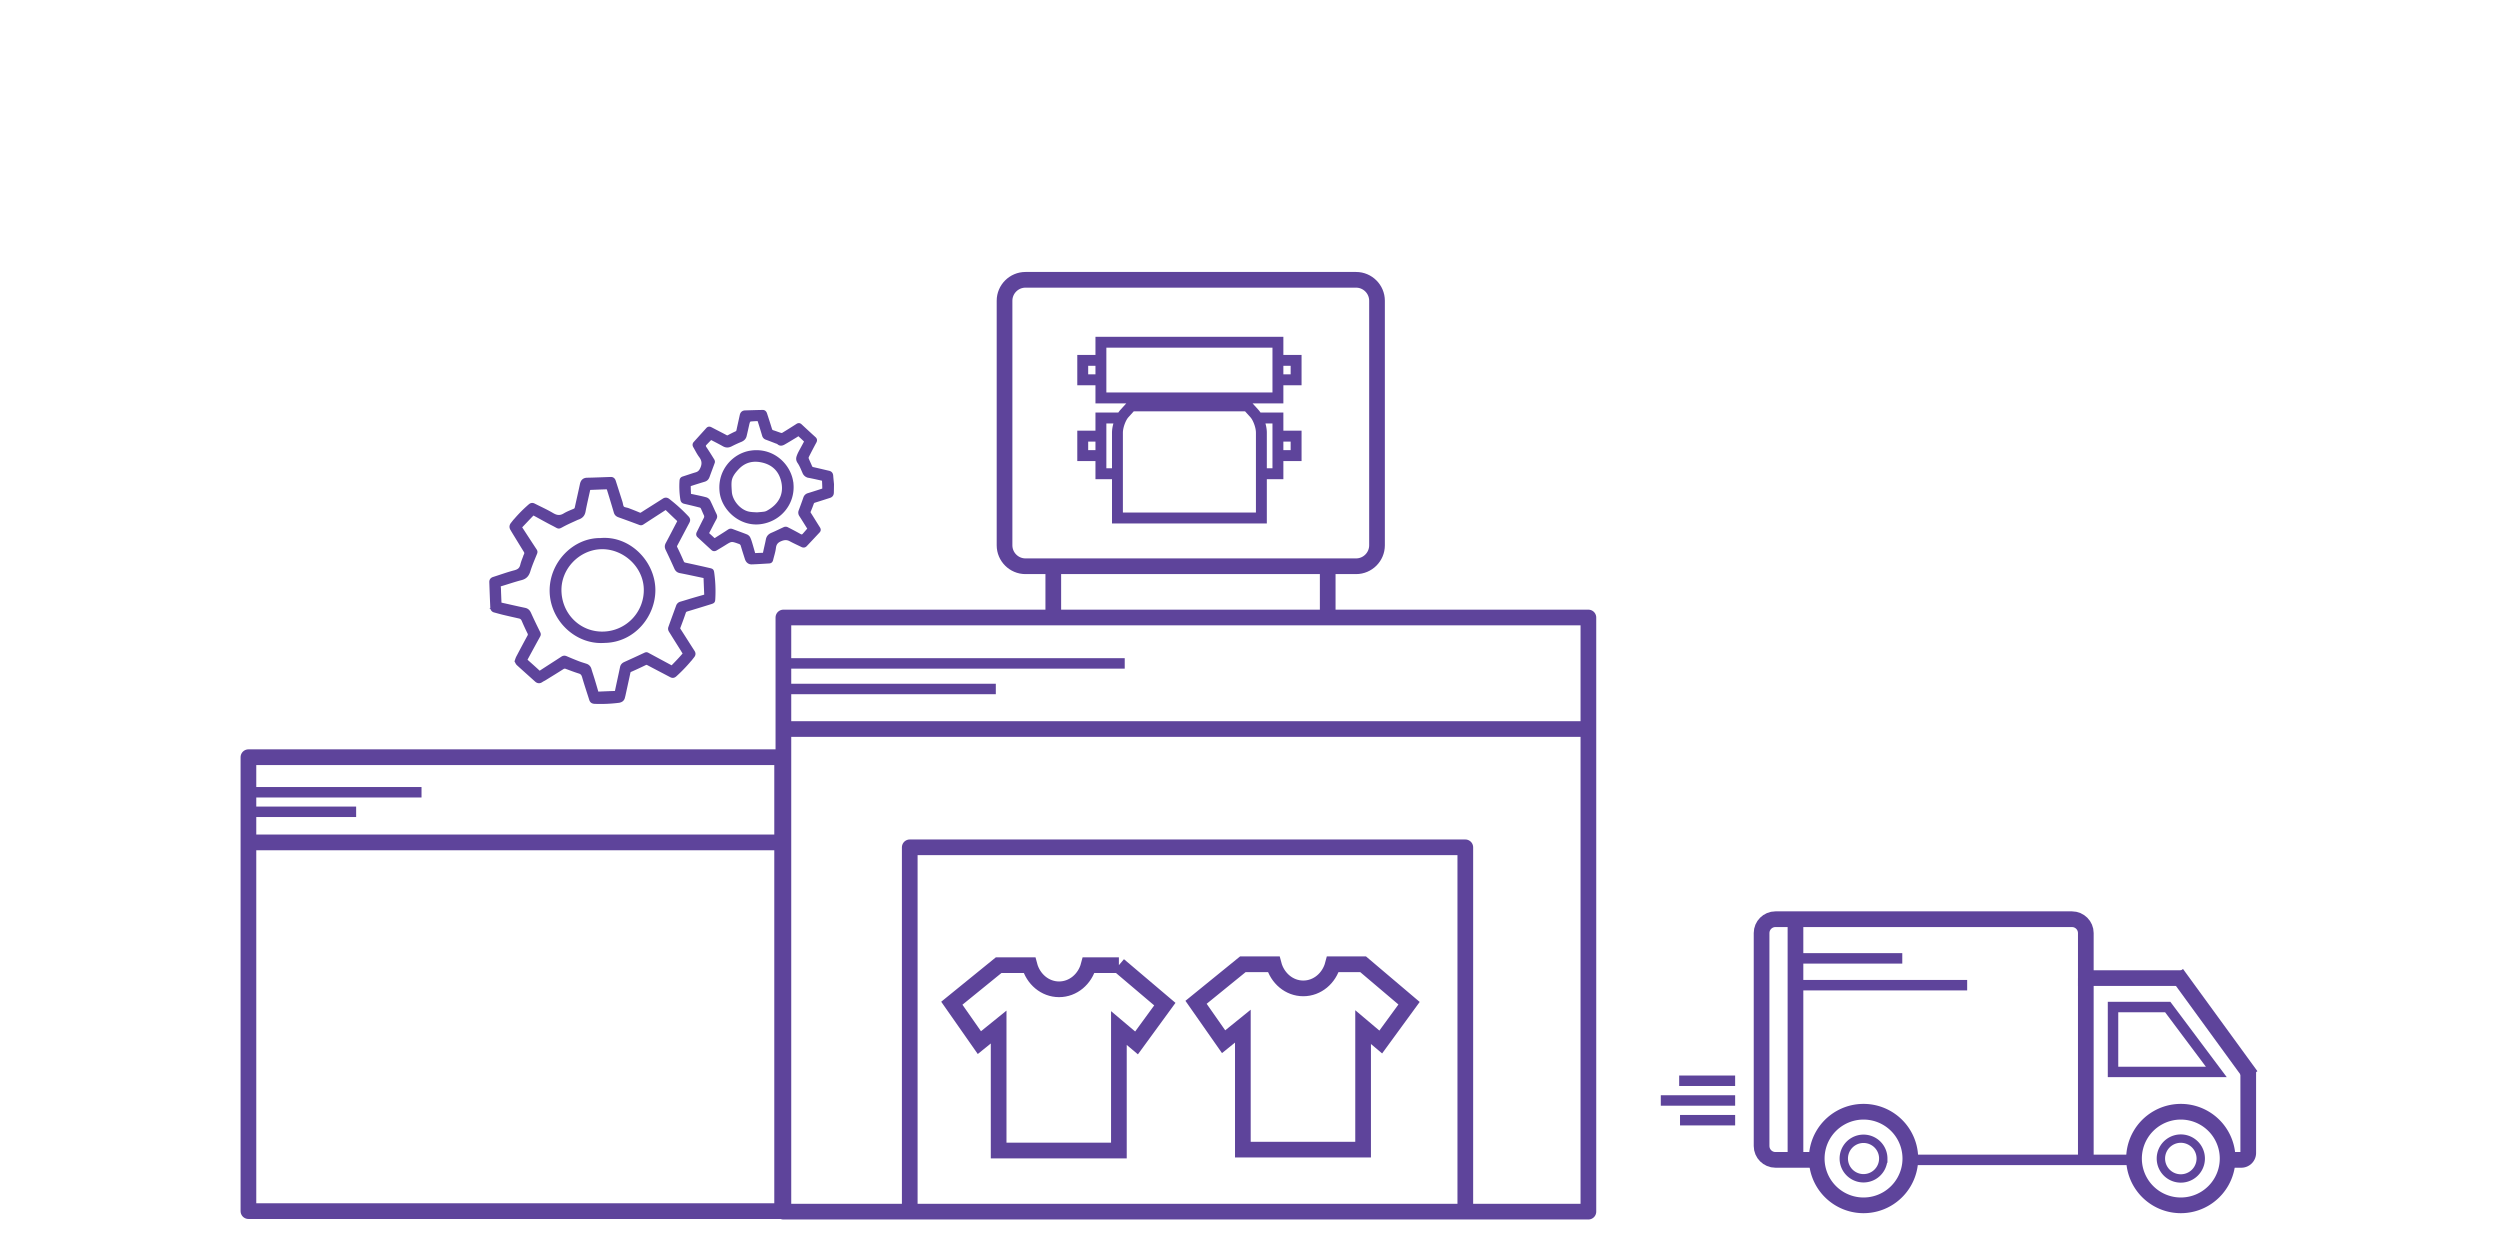 <svg width="239" height="120" viewBox="0 0 239 120" xmlns="http://www.w3.org/2000/svg"><title>woo-factory</title><g fill="none" fill-rule="evenodd"><path d="M105.768 37.52h15.88v-4.282h-15.88v4.283zm-1.738-1.732h.696v-.815h-.696v.815zm18.66 0h.696v-.815h-.696v.815zm-1.042 4.696v4.284h-.539v-3.4c0-.278-.047-.584-.132-.884h.671zm1.042 2.548h.696v-.815h-.696v.815zm-16.922 1.736v-4.284h.673c-.085.3-.134.606-.134.885v3.399h-.539zm-1.738-1.736h.696v-.815h-.696v.815zm15.507-3.146c.128.14.245.359.338.598.116.293.192.62.192.885V49h-12.718v-7.632c0-.264.077-.592.192-.885.093-.24.212-.457.338-.598l.404-.446.105-.116h10.64l.105.116.404.446zm3.153-3.054h1.739v-2.903h-1.739v-1.734h-17.964v1.734h-1.738v2.903h1.738v1.733h2.943l-.562.622a2.167 2.167 0 0 0-.196.253h-2.185v1.733h-1.738v2.903h1.738v1.733h1.581v4.237h14.802v-4.237h1.581v-1.733h1.739v-2.903h-1.739V39.44h-2.185a2.4 2.4 0 0 0-.194-.253l-.564-.622h2.943v-1.733zM63.657 48.57l-.078.047c-.72.467-1.44.931-2.158 1.401-.09.058-.16.06-.26.022-.66-.249-1.321-.49-1.985-.727-.177-.063-.293-.163-.348-.349-.216-.736-.438-1.469-.665-2.202-.017-.054-.086-.134-.13-.133-.57.014-1.142.04-1.73.063-.002.014-.015.063-.025.112-.152.694-.317 1.386-.448 2.084-.063.335-.245.524-.547.632-.042.015-.084.03-.125.048-.396.184-.797.357-1.185.555-.676.345-.43.34-1.073.013-.61-.309-1.203-.65-1.806-.973-.05-.026-.152-.033-.182-.003-.4.41-.791.827-1.18 1.237.498.763.97 1.491 1.449 2.217.06.093.066.166.023.273-.227.56-.471 1.116-.648 1.692-.123.4-.323.63-.735.736-.645.166-1.274.386-1.913.574-.143.042-.202.102-.18.256.022.15.016.302.022.454l.045 1.13.19.045c.728.161 1.453.33 2.18.481.243.05.366.183.464.401.28.622.579 1.236.882 1.847.052.106.049.178-.004.275-.392.712-.78 1.427-1.167 2.141-.028.052-.054.105-.095.186.406.364.81.72 1.205 1.087.095.088.155.1.267.025.675-.443 1.357-.875 2.032-1.316.128-.084.239-.086.376-.027.39.17.783.332 1.18.485.234.091.478.158.716.238a.555.555 0 0 1 .375.396c.096.328.209.65.308.977.135.444.263.89.384 1.302.569-.023 1.118-.048 1.668-.065.126-.003.165-.055.19-.174.154-.746.323-1.488.477-2.233.042-.199.16-.304.336-.383.642-.29 1.282-.584 1.92-.883.086-.04.149-.043.23.002.715.388 1.43.772 2.146 1.158l.183.097c.338-.358.675-.69.982-1.047.256-.297.249-.19.047-.536-.054-.092-.111-.18-.168-.27-.346-.552-.695-1.1-1.033-1.655a.355.355 0 0 1-.038-.263c.243-.69.5-1.378.749-2.067a.436.436 0 0 1 .316-.292c.387-.11.77-.235 1.157-.348.407-.12.816-.234 1.227-.352-.025-.612-.05-1.212-.073-1.818-.046-.012-.09-.024-.132-.033-.75-.158-1.5-.322-2.251-.468-.213-.042-.331-.153-.415-.34a65.264 65.264 0 0 0-.827-1.782c-.093-.19-.101-.345 0-.533.363-.676.712-1.36 1.07-2.039.059-.11.057-.188-.04-.278-.384-.36-.763-.728-1.152-1.1M49.349 63.213c.05-.14.083-.266.142-.378.352-.67.707-1.338 1.069-2.003a.325.325 0 0 0 .006-.34 23.68 23.68 0 0 1-.548-1.19c-.073-.173-.182-.276-.358-.317-.496-.114-.994-.223-1.49-.342-.298-.07-.594-.156-.89-.236a.326.326 0 0 1-.258-.317c-.037-.812-.067-1.625-.095-2.438-.006-.176.079-.294.255-.35.67-.212 1.335-.456 2.015-.634.369-.097.59-.25.684-.632.084-.347.229-.679.359-1.013a.343.343 0 0 0-.027-.332c-.297-.482-.592-.964-.887-1.447-.135-.22-.27-.44-.4-.662-.102-.173-.088-.337.039-.498a12.886 12.886 0 0 1 1.676-1.748c.13-.113.256-.139.41-.059.584.3 1.186.566 1.748.9.402.238.749.288 1.159.04.295-.18.624-.303.943-.439.123-.053.173-.13.2-.256.158-.733.329-1.463.483-2.197.065-.312.206-.497.553-.504.75-.015 1.502-.05 2.254-.073.176-.006.279.095.33.256l.643 2.015c.055.176.06.4.174.517.114.116.339.12.51.185.35.133.699.27 1.044.417.106.045.179.04.276-.023.688-.442 1.384-.873 2.072-1.316.174-.112.308-.094.467.03a15.594 15.594 0 0 1 1.805 1.641c.13.14.15.267.06.435-.387.727-.766 1.458-1.156 2.183-.057.106-.058.18-.004.29.214.437.419.878.61 1.325.06.14.135.203.282.234.772.163 1.542.335 2.31.512.278.064.287.088.325.37.107.793.139 1.588.096 2.386-.016.301-.018.321-.297.41-.758.237-1.518.47-2.278.698-.13.04-.198.1-.243.234-.16.476-.335.948-.514 1.418-.034.09-.03.15.02.23.45.697.89 1.4 1.34 2.096.11.167.1.3-.021.453a14.656 14.656 0 0 1-1.69 1.806c-.132.118-.254.137-.408.056-.728-.385-1.46-.763-2.186-1.15-.112-.06-.192-.058-.307 0-.451.222-.91.432-1.37.636a.256.256 0 0 0-.163.204c-.158.74-.32 1.476-.481 2.214-.01.038-.024.075-.031.114-.053.29-.24.393-.52.424a14.03 14.03 0 0 1-2.234.09c-.193-.01-.316-.08-.375-.267-.23-.725-.474-1.446-.685-2.177-.07-.24-.173-.377-.415-.45-.417-.128-.824-.288-1.234-.439a.37.37 0 0 0-.362.038c-.568.36-1.141.712-1.713 1.065-.095.06-.201.101-.292.166-.188.134-.355.122-.526-.032-.578-.522-1.162-1.039-1.738-1.565-.073-.066-.11-.174-.163-.264" fill="#5E449B"/><path d="M63.657 48.57l-.078.047c-.72.467-1.44.931-2.158 1.401-.09.058-.16.06-.26.022-.66-.249-1.321-.49-1.985-.727-.177-.063-.293-.163-.348-.349-.216-.736-.438-1.469-.665-2.202-.017-.054-.086-.134-.13-.133-.57.014-1.142.04-1.73.063-.002.014-.015.063-.025.112-.152.694-.317 1.386-.448 2.084-.063.335-.245.524-.547.632-.042.015-.084.03-.125.048-.396.184-.797.357-1.185.555-.676.345-.43.34-1.073.013-.61-.309-1.203-.65-1.806-.973-.05-.026-.152-.033-.182-.003-.4.41-.791.827-1.18 1.237.498.763.97 1.491 1.449 2.217.06.093.066.166.023.273-.227.56-.471 1.116-.648 1.692-.123.4-.323.63-.735.736-.645.166-1.274.386-1.913.574-.143.042-.202.102-.18.256.022.15.016.302.022.454l.045 1.13.19.045c.728.161 1.453.33 2.18.481.243.05.366.183.464.401.28.622.579 1.236.882 1.847.052.106.049.178-.004.275-.392.712-.78 1.427-1.167 2.141-.028.052-.054.105-.095.186.406.364.81.72 1.205 1.087.095.088.155.1.267.025.675-.443 1.357-.875 2.032-1.316.128-.084.239-.086.376-.027.39.17.783.332 1.18.485.234.091.478.158.716.238a.555.555 0 0 1 .375.396c.096.328.209.65.308.977.135.444.263.89.384 1.302.569-.023 1.118-.048 1.668-.065.126-.003.165-.055.19-.174.154-.746.323-1.488.477-2.233.042-.199.16-.304.336-.383.642-.29 1.282-.584 1.92-.883.086-.04.149-.043.23.002.715.388 1.43.772 2.146 1.158l.183.097c.338-.358.675-.69.982-1.047.256-.297.249-.19.047-.536-.054-.092-.111-.18-.168-.27-.346-.552-.695-1.1-1.033-1.655a.355.355 0 0 1-.038-.263c.243-.69.5-1.378.749-2.067a.436.436 0 0 1 .316-.292c.387-.11.77-.235 1.157-.348.407-.12.816-.234 1.227-.352-.025-.612-.05-1.212-.073-1.818-.046-.012-.09-.024-.132-.033-.75-.158-1.5-.322-2.251-.468-.213-.042-.331-.153-.415-.34a65.264 65.264 0 0 0-.827-1.782c-.093-.19-.101-.345 0-.533.363-.676.712-1.36 1.07-2.039.059-.11.057-.188-.04-.278-.384-.36-.763-.728-1.152-1.1zM49.349 63.213c.05-.14.083-.266.142-.378.352-.67.707-1.338 1.069-2.003a.325.325 0 0 0 .006-.34 23.68 23.68 0 0 1-.548-1.19c-.073-.173-.182-.276-.358-.317-.496-.114-.994-.223-1.49-.342-.298-.07-.594-.156-.89-.236a.326.326 0 0 1-.258-.317c-.037-.812-.067-1.625-.095-2.438-.006-.176.079-.294.255-.35.67-.212 1.335-.456 2.015-.634.369-.097.59-.25.684-.632.084-.347.229-.679.359-1.013a.343.343 0 0 0-.027-.332c-.297-.482-.592-.964-.887-1.447-.135-.22-.27-.44-.4-.662-.102-.173-.088-.337.039-.498a12.886 12.886 0 0 1 1.676-1.748c.13-.113.256-.139.41-.059.584.3 1.186.566 1.748.9.402.238.749.288 1.159.04.295-.18.624-.303.943-.439.123-.053.173-.13.2-.256.158-.733.329-1.463.483-2.197.065-.312.206-.497.553-.504.75-.015 1.502-.05 2.254-.073.176-.006.279.095.33.256l.643 2.015c.055.176.06.4.174.517.114.116.339.12.51.185.35.133.699.27 1.044.417.106.045.179.04.276-.023.688-.442 1.384-.873 2.072-1.316.174-.112.308-.094.467.03a15.594 15.594 0 0 1 1.805 1.641c.13.14.15.267.06.435-.387.727-.766 1.458-1.156 2.183-.057.106-.058.18-.004.29.214.437.419.878.61 1.325.06.14.135.203.282.234.772.163 1.542.335 2.31.512.278.064.287.088.325.37.107.793.139 1.588.096 2.386-.016.301-.018.321-.297.41-.758.237-1.518.47-2.278.698-.13.04-.198.1-.243.234-.16.476-.335.948-.514 1.418-.034.09-.03.15.02.23.45.697.89 1.4 1.34 2.096.11.167.1.3-.021.453a14.656 14.656 0 0 1-1.69 1.806c-.132.118-.254.137-.408.056-.728-.385-1.46-.763-2.186-1.15-.112-.06-.192-.058-.307 0-.451.222-.91.432-1.37.636a.256.256 0 0 0-.163.204c-.158.74-.32 1.476-.481 2.214-.01.038-.024.075-.031.114-.053.29-.24.393-.52.424a14.03 14.03 0 0 1-2.234.09c-.193-.01-.316-.08-.375-.267-.23-.725-.474-1.446-.685-2.177-.07-.24-.173-.377-.415-.45-.417-.128-.824-.288-1.234-.439a.37.37 0 0 0-.362.038c-.568.36-1.141.712-1.713 1.065-.095.06-.201.101-.292.166-.188.134-.355.122-.526-.032-.578-.522-1.162-1.039-1.738-1.565-.073-.066-.11-.174-.163-.264z" stroke="#5E449B" stroke-width=".3"/><path d="M76.342 41.514c-.108.07-.195.132-.286.187-.374.225-.746.455-1.126.67-.165.093-.341.139-.511-.021-.058-.054-.15-.072-.228-.103-.308-.12-.615-.241-.925-.354a.39.39 0 0 1-.262-.28 74.836 74.836 0 0 0-.428-1.394c-.015-.047-.074-.113-.111-.112-.225.002-.45.019-.673.034-.134.01-.213.092-.253.213-.025.074-.045.15-.062.227-.082.359-.158.72-.246 1.079-.052.216-.197.353-.403.44a12.02 12.02 0 0 0-.93.427c-.244.129-.461.148-.71.008-.408-.231-.83-.441-1.231-.651-.181.185-.363.367-.54.554-.116.123-.11.242-.011.389.26.385.506.78.75 1.176.034.053.052.14.033.195-.16.448-.334.89-.493 1.339-.067.188-.174.314-.371.373a47.55 47.55 0 0 0-1.33.417c-.047.016-.111.082-.111.125 0 .29.018.583.03.886.148.03.29.056.43.087.383.084.768.159 1.144.264.109.03.228.134.279.236.208.414.384.844.59 1.26.069.14.078.243 0 .383-.23.417-.44.844-.664 1.265-.063.118-.054.206.05.294.149.127.292.262.436.396.086.08.168.085.27.019.409-.265.827-.517 1.23-.79.12-.081.21-.074.335-.026.443.17.892.326 1.334.5.09.036.184.116.229.2.08.158.136.332.187.503.11.363.21.729.317 1.1.285-.011.56-.026.835-.031.106-.001.153-.03.176-.144.085-.423.193-.84.274-1.263.053-.273.209-.421.457-.525.397-.166.78-.365 1.173-.54a.3.3 0 0 1 .228 0c.419.213.837.43 1.247.662.15.084.265.07.372-.048.174-.191.34-.388.517-.59-.024-.038-.062-.094-.097-.15-.241-.385-.48-.771-.725-1.153a.432.432 0 0 1-.037-.413c.15-.404.3-.808.44-1.214a.477.477 0 0 1 .328-.328c.455-.14.908-.284 1.359-.433.053-.018.133-.076.133-.115-.001-.296-.018-.592-.03-.905-.006-.002-.043-.015-.081-.023-.437-.095-.873-.198-1.313-.28a.603.603 0 0 1-.481-.383c-.146-.333-.28-.68-.483-.976-.147-.214-.127-.387-.048-.59a2.8 2.8 0 0 1 .135-.307c.177-.332.36-.66.534-.992.023-.045.023-.138-.007-.167-.206-.206-.423-.401-.645-.607m3.238 4.779c-.004.264-.006.533-.013.802-.005.173-.081.3-.253.357-.474.152-.947.306-1.422.452-.114.035-.193.079-.235.202a11.23 11.23 0 0 1-.294.75c-.04.094-.031.16.023.246.295.463.579.933.874 1.397.07.112.073.207-.015.3-.41.439-.82.876-1.232 1.312-.098.104-.213.107-.337.045-.372-.183-.751-.353-1.116-.55-.314-.166-.597-.148-.927-.012-.37.154-.556.37-.604.774-.045.386-.177.762-.267 1.143-.03.126-.1.197-.23.204-.554.032-1.108.072-1.663.09-.268.009-.435-.155-.515-.405-.131-.41-.265-.82-.383-1.234a.425.425 0 0 0-.302-.317c-.753-.264-.75-.267-1.426.155-.265.166-.536.325-.805.487-.113.067-.223.074-.325-.02-.441-.404-.882-.81-1.322-1.218-.1-.092-.106-.2-.046-.321.223-.445.44-.895.668-1.338a.425.425 0 0 0 .008-.413c-.105-.216-.188-.443-.297-.658a.309.309 0 0 0-.18-.142 64.29 64.29 0 0 0-1.5-.364c-.152-.035-.23-.12-.252-.27a7.939 7.939 0 0 1-.08-1.796c.012-.137.07-.215.2-.255.416-.132.828-.278 1.246-.401.286-.084.43-.266.546-.537.18-.428.136-.784-.144-1.155-.214-.284-.368-.614-.55-.923-.066-.114-.07-.224.02-.326l1.207-1.334c.094-.105.195-.101.314-.04.48.254.967.498 1.447.754a.244.244 0 0 0 .26 0c.238-.127.477-.251.722-.36.114-.05.153-.125.176-.236.1-.477.209-.951.312-1.427.043-.201.158-.32.367-.326.56-.018 1.12-.035 1.682-.045.14-.002.224.093.266.22.159.489.32.978.47 1.47.04.13.097.207.233.248.25.074.495.177.746.253a.313.313 0 0 0 .227-.024c.46-.28.915-.565 1.367-.857.122-.078.209-.064.309.03.439.41.88.818 1.325 1.22.115.106.124.2.052.336-.25.464-.494.93-.73 1.402a.34.34 0 0 0-.008.243c.095.245.216.48.314.724.049.123.126.174.253.202.497.109.99.23 1.487.345.177.04.264.149.277.33.02.268.049.536.075.81" fill="#5E449B"/><path d="M76.342 41.514c-.108.07-.195.132-.286.187-.374.225-.746.455-1.126.67-.165.093-.341.139-.511-.021-.058-.054-.15-.072-.228-.103-.308-.12-.615-.241-.925-.354a.39.39 0 0 1-.262-.28 74.836 74.836 0 0 0-.428-1.394c-.015-.047-.074-.113-.111-.112-.225.002-.45.019-.673.034-.134.01-.213.092-.253.213-.025.074-.045.15-.062.227-.082.359-.158.72-.246 1.079-.052.216-.197.353-.403.44a12.02 12.02 0 0 0-.93.427c-.244.129-.461.148-.71.008-.408-.231-.83-.441-1.231-.651-.181.185-.363.367-.54.554-.116.123-.11.242-.011.389.26.385.506.78.75 1.176.034.053.052.14.033.195-.16.448-.334.89-.493 1.339-.067.188-.174.314-.371.373a47.55 47.55 0 0 0-1.33.417c-.047.016-.111.082-.111.125 0 .29.018.583.03.886.148.03.29.056.43.087.383.084.768.159 1.144.264.109.03.228.134.279.236.208.414.384.844.59 1.26.069.14.078.243 0 .383-.23.417-.44.844-.664 1.265-.063.118-.054.206.05.294.149.127.292.262.436.396.086.08.168.085.27.019.409-.265.827-.517 1.23-.79.12-.081.21-.074.335-.026.443.17.892.326 1.334.5.09.036.184.116.229.2.08.158.136.332.187.503.11.363.21.729.317 1.1.285-.011.56-.026.835-.031.106-.001.153-.03.176-.144.085-.423.193-.84.274-1.263.053-.273.209-.421.457-.525.397-.166.78-.365 1.173-.54a.3.3 0 0 1 .228 0c.419.213.837.43 1.247.662.15.084.265.07.372-.048.174-.191.34-.388.517-.59-.024-.038-.062-.094-.097-.15-.241-.385-.48-.771-.725-1.153a.432.432 0 0 1-.037-.413c.15-.404.3-.808.44-1.214a.477.477 0 0 1 .328-.328c.455-.14.908-.284 1.359-.433.053-.018.133-.076.133-.115-.001-.296-.018-.592-.03-.905-.006-.002-.043-.015-.081-.023-.437-.095-.873-.198-1.313-.28a.603.603 0 0 1-.481-.383c-.146-.333-.28-.68-.483-.976-.147-.214-.127-.387-.048-.59a2.8 2.8 0 0 1 .135-.307c.177-.332.36-.66.534-.992.023-.045.023-.138-.007-.167-.206-.206-.423-.401-.645-.607zm3.238 4.779c-.004.264-.006.533-.013.802-.005.173-.081.3-.253.357-.474.152-.947.306-1.422.452-.114.035-.193.079-.235.202a11.23 11.23 0 0 1-.294.75c-.04.094-.031.16.023.246.295.463.579.933.874 1.397.07.112.073.207-.015.3-.41.439-.82.876-1.232 1.312-.098.104-.213.107-.337.045-.372-.183-.751-.353-1.116-.55-.314-.166-.597-.148-.927-.012-.37.154-.556.37-.604.774-.045.386-.177.762-.267 1.143-.03.126-.1.197-.23.204-.554.032-1.108.072-1.663.09-.268.009-.435-.155-.515-.405-.131-.41-.265-.82-.383-1.234a.425.425 0 0 0-.302-.317c-.753-.264-.75-.267-1.426.155-.265.166-.536.325-.805.487-.113.067-.223.074-.325-.02-.441-.404-.882-.81-1.322-1.218-.1-.092-.106-.2-.046-.321.223-.445.44-.895.668-1.338a.425.425 0 0 0 .008-.413c-.105-.216-.188-.443-.297-.658a.309.309 0 0 0-.18-.142 64.29 64.29 0 0 0-1.5-.364c-.152-.035-.23-.12-.252-.27a7.939 7.939 0 0 1-.08-1.796c.012-.137.07-.215.2-.255.416-.132.828-.278 1.246-.401.286-.084.43-.266.546-.537.18-.428.136-.784-.144-1.155-.214-.284-.368-.614-.55-.923-.066-.114-.07-.224.02-.326l1.207-1.334c.094-.105.195-.101.314-.04.48.254.967.498 1.447.754a.244.244 0 0 0 .26 0c.238-.127.477-.251.722-.36.114-.05.153-.125.176-.236.1-.477.209-.951.312-1.427.043-.201.158-.32.367-.326.56-.018 1.12-.035 1.682-.045.14-.002.224.093.266.22.159.489.32.978.47 1.47.04.13.097.207.233.248.25.074.495.177.746.253a.313.313 0 0 0 .227-.024c.46-.28.915-.565 1.367-.857.122-.078.209-.064.309.03.439.41.88.818 1.325 1.22.115.106.124.2.052.336-.25.464-.494.93-.73 1.402a.34.34 0 0 0-.008.243c.095.245.216.48.314.724.049.123.126.174.253.202.497.109.99.23 1.487.345.177.04.264.149.277.33.02.268.049.536.075.81z" stroke="#5E449B" stroke-width=".3"/><path d="M57.74 60.527a4.121 4.121 0 0 0 3.956-4.241c-.066-2.21-2.061-4.004-4.254-3.931-2.148.072-4.035 1.968-3.912 4.265.12 2.272 1.957 3.999 4.21 3.907m.04.786c-2.661.196-5.051-2.066-5.085-4.802-.033-2.667 2.176-4.95 4.704-4.923 2.739-.248 5.086 2.159 5.105 4.799.017 2.453-1.922 4.89-4.724 4.926" fill="#5E449B"/><path d="M57.74 60.527a4.121 4.121 0 0 0 3.956-4.241c-.066-2.21-2.061-4.004-4.254-3.931-2.148.072-4.035 1.968-3.912 4.265.12 2.272 1.957 3.999 4.21 3.907zm.04.786c-2.661.196-5.051-2.066-5.085-4.802-.033-2.667 2.176-4.95 4.704-4.923 2.739-.248 5.086 2.159 5.105 4.799.017 2.453-1.922 4.89-4.724 4.926z" stroke="#5E449B" stroke-width=".3"/><path d="M72.374 49.132c.298-.029.5-.04.699-.07a.943.943 0 0 0 .302-.1c1.193-.649 1.789-1.709 1.43-3.063-.255-.963-.894-1.576-1.863-1.814-.95-.232-1.79-.036-2.468.703-.33.36-.633.744-.68 1.247-.031.326-.001.661.02.991.063.902.87 1.848 1.753 2.031.294.061.6.057.807.075m3.337-2.797c.128 1.806-1.176 3.397-3.04 3.63-1.882.233-3.55-1.3-3.73-2.958-.22-2.009 1.229-3.538 2.829-3.779 2.19-.329 3.828 1.366 3.94 3.107" fill="#5E449B"/><path d="M72.374 49.132c.298-.029.5-.04.699-.07a.943.943 0 0 0 .302-.1c1.193-.649 1.789-1.709 1.43-3.063-.255-.963-.894-1.576-1.863-1.814-.95-.232-1.79-.036-2.468.703-.33.36-.633.744-.68 1.247-.031.326-.001.661.02.991.063.902.87 1.848 1.753 2.031.294.061.6.057.807.075zm3.337-2.797c.128 1.806-1.176 3.397-3.04 3.63-1.882.233-3.55-1.3-3.73-2.958-.22-2.009 1.229-3.538 2.829-3.779 2.19-.329 3.828 1.366 3.94 3.107z" stroke="#5E449B" stroke-width=".3"/><path stroke="#5E449B" d="M202.005 96.27h5.228l4.647 6.207h-9.875z"/><path d="M212.916 110.884h1.355a.662.662 0 0 0 .661-.66v-7.872" stroke="#5E449B" stroke-width="1.5"/><path stroke="#5E449B" d="M182.573 110.884h21.413"/><path d="M208.612 93.507h-9.208v-4.309c0-.727-.594-1.322-1.321-1.322h-28.354c-.727 0-1.322.595-1.322 1.322v20.364c0 .727.595 1.322 1.322 1.322h4.004" stroke="#5E449B" stroke-width="1.5"/><path d="M182.628 110.756a4.474 4.474 0 1 1-8.948 0 4.474 4.474 0 0 1 8.948 0z" stroke="#5E449B" stroke-width="1.5"/><path d="M180.04 110.756a1.887 1.887 0 1 1-3.774 0 1.887 1.887 0 0 1 3.775 0z" stroke="#5E449B" stroke-width=".8"/><path d="M208.53 93.68l6.23 8.559" stroke="#5E449B" stroke-width="1.5" stroke-linecap="square" stroke-linejoin="bevel"/><path d="M199.404 93.507v17.377M212.96 110.756a4.474 4.474 0 1 1-8.948 0 4.474 4.474 0 0 1 8.948 0z" stroke="#5E449B" stroke-width="1.5"/><path d="M210.391 110.756a1.905 1.905 0 1 1-3.81 0 1.905 1.905 0 0 1 3.81 0z" stroke="#5E449B" stroke-width=".8"/><path d="M160.529 103.32h5.35M158.772 105.205h7.107M160.61 107.09h5.27M171.704 94.183h16.357M171.704 91.62h10.154" stroke="#5E449B"/><path d="M171.647 87.895v23.06" stroke="#5E449B" stroke-width="1.5"/><path stroke="#5E449B" stroke-width="1.5" stroke-linecap="round" stroke-linejoin="round" d="M86.972 115.718V81.004h53.111v34.714"/><path d="M129.64 54.134H98.034c-1.1 0-2-.9-2-2V28.75c0-1.1.9-2 2-2h31.608c1.1 0 2 .9 2 2v23.384c0 1.1-.9 2-2 2zM100.694 59.355v-4.853M126.929 58.587v-4.853" stroke="#5E449B" stroke-width="1.5"/><path stroke="#5E449B" stroke-width="1.5" stroke-linecap="round" stroke-linejoin="round" d="M23.75 115.784h51.021V72.388H23.75zM23.906 80.533h50.887"/><path d="M23.817 75.74h16.48M23.817 77.608h10.23" stroke="#5E449B"/><path stroke="#5E449B" stroke-width="1.5" stroke-linecap="round" stroke-linejoin="round" d="M74.892 115.833h76.958v-56.8H74.892zM75.125 69.694h76.222"/><path d="M75.024 63.422h32.5M75.024 65.866H95.2" stroke="#5E449B"/><path d="M106.966 92.27h-2.89c-.347 1.33-1.481 2.307-2.83 2.307-1.347 0-2.481-.977-2.83-2.307h-2.945l-4.477 3.638 2.635 3.767 1.841-1.49v11.806h11.496V98.279l1.687 1.424 2.706-3.708-4.393-3.725zM130.313 92.183h-2.89c-.347 1.33-1.481 2.307-2.83 2.307-1.347 0-2.481-.977-2.83-2.307h-2.945l-4.476 3.638 2.635 3.767 1.84-1.489v11.805h11.496V98.192L132 99.616l2.706-3.708-4.393-3.725z" stroke="#5E449B" stroke-width="1.5"/></g></svg>